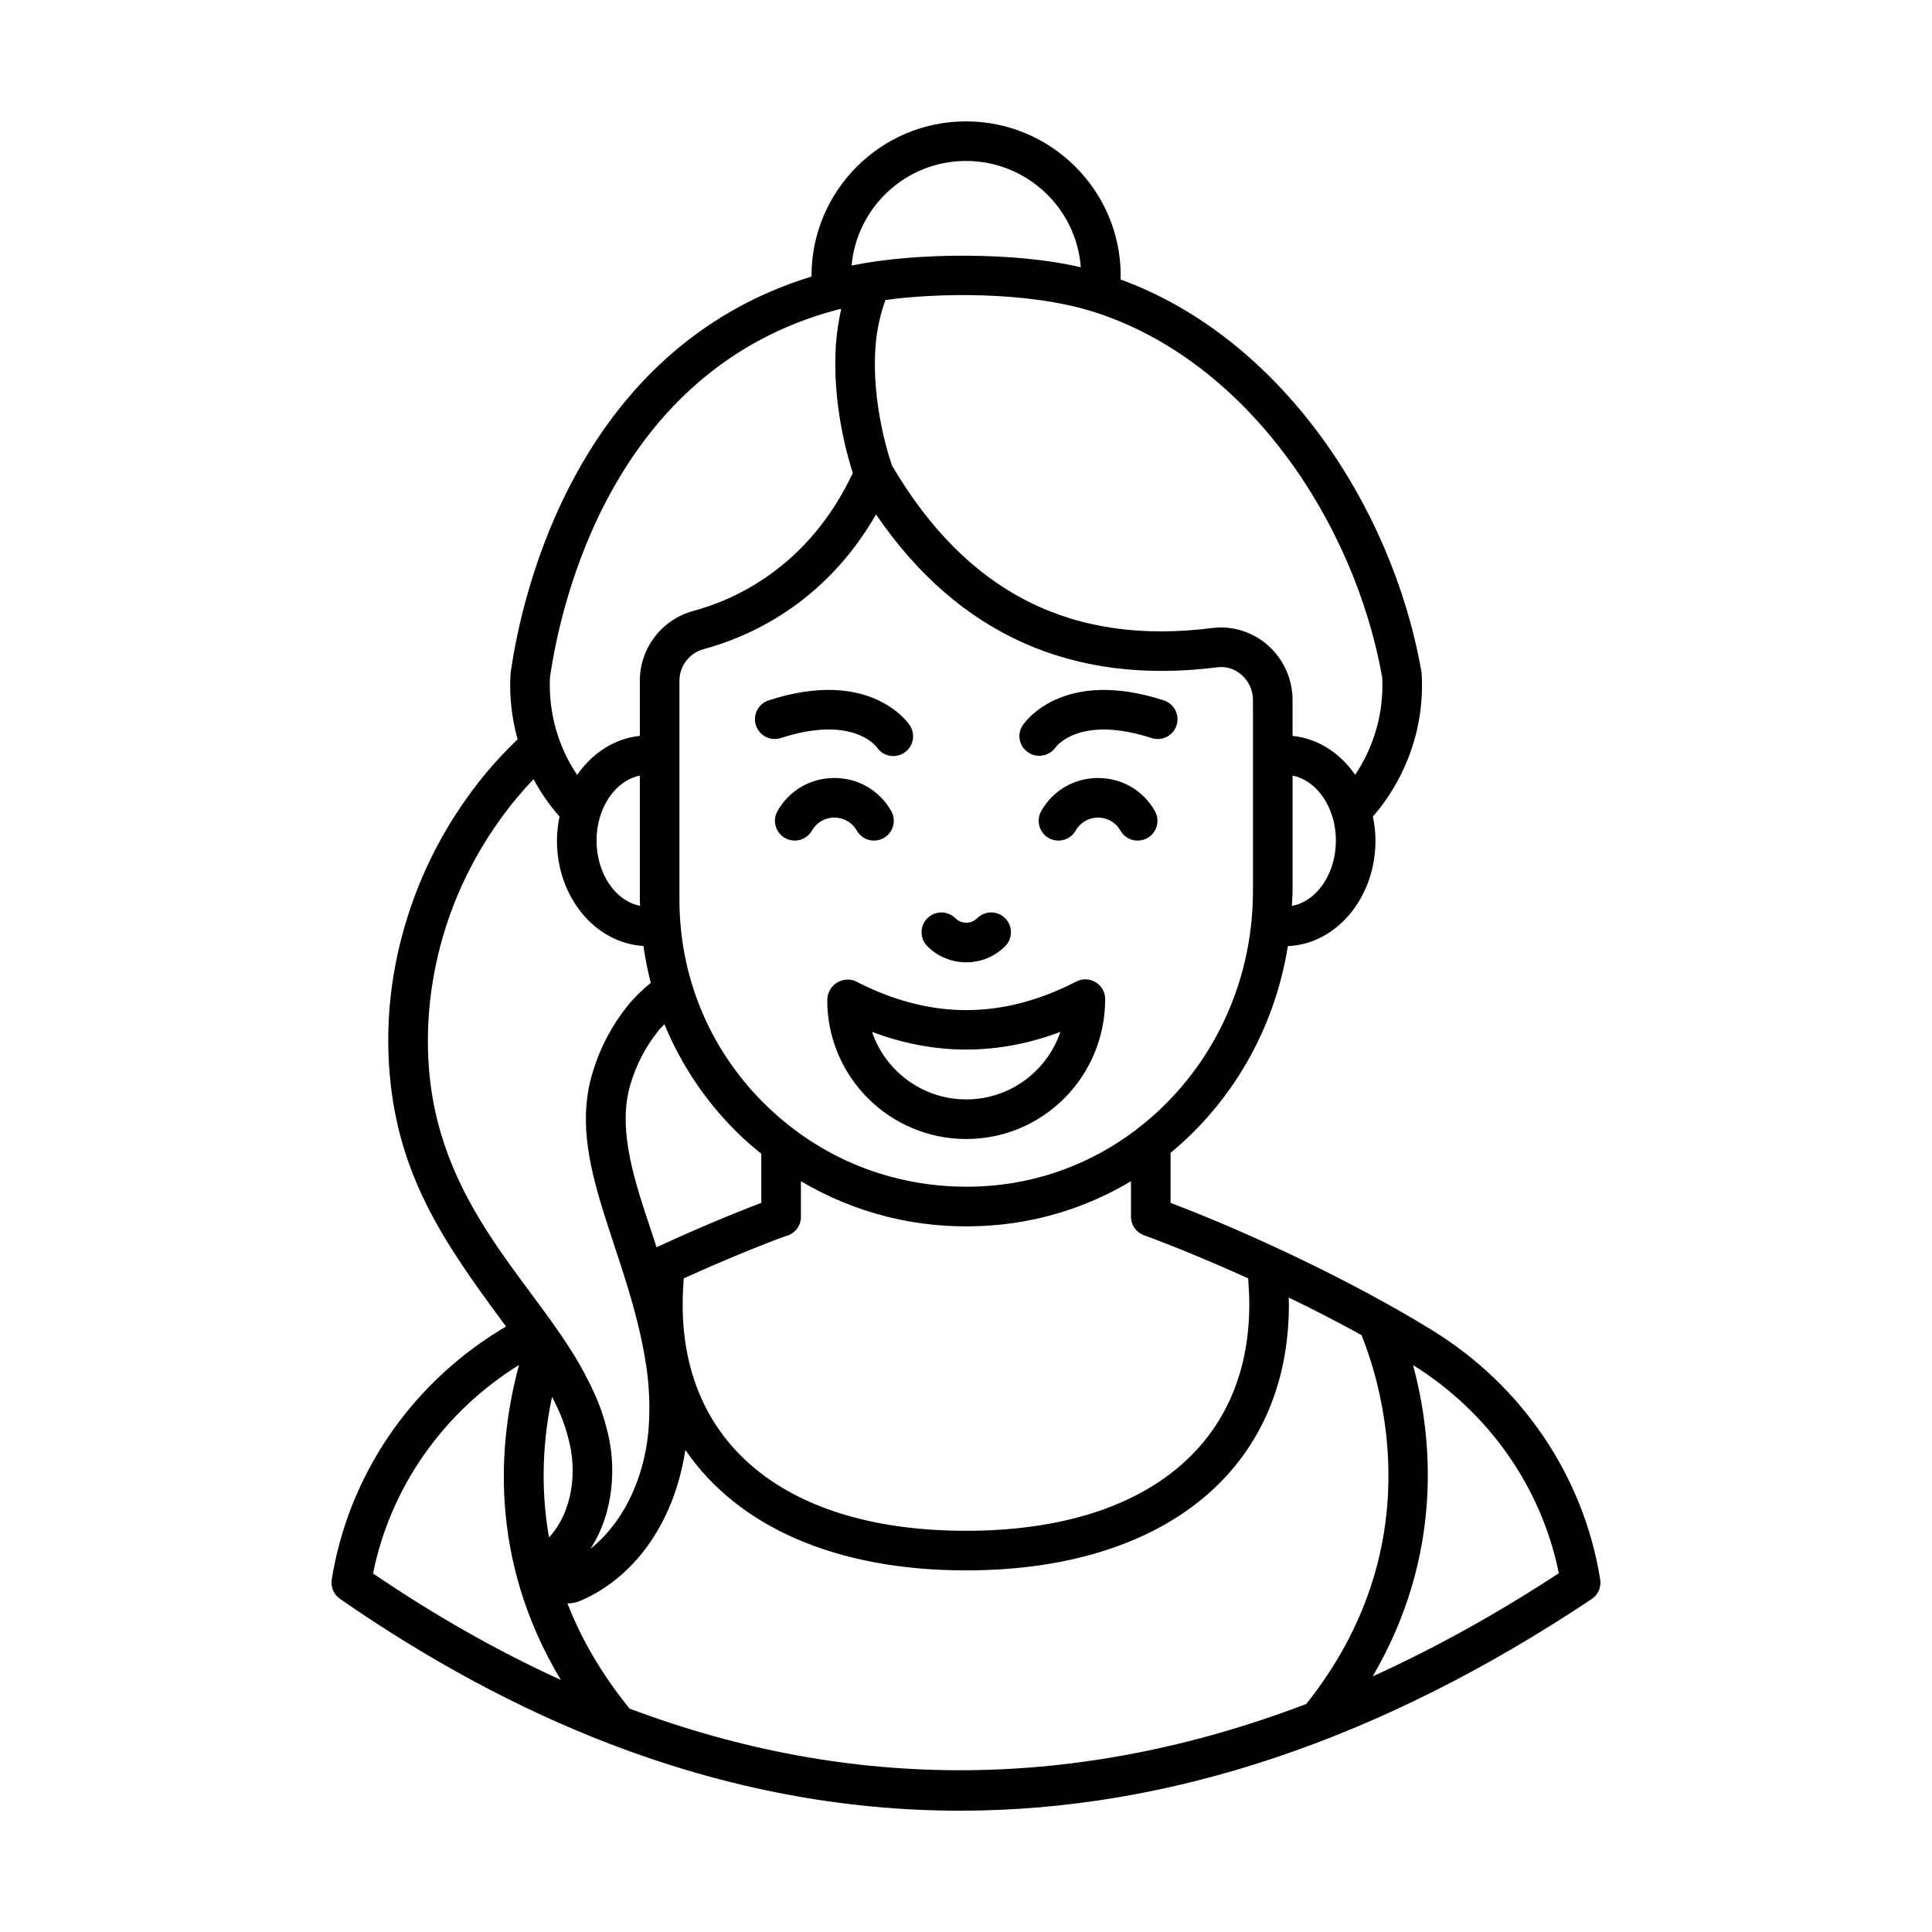 <?xml version="1.0" encoding="UTF-8"?>
<!-- Uploaded to: ICON Repo, www.svgrepo.com, Generator: ICON Repo Mixer Tools -->
<svg fill="#000000" width="800px" height="800px" version="1.1" viewBox="144 144 512 512" xmlns="http://www.w3.org/2000/svg">
 <g>
  <path d="m568.07 562.56c-4.379-27.273-20.625-51.348-44.555-66.047-20.656-12.746-48.027-25.664-69.297-33.734v-13.273c16.227-13.402 27.555-32.699 31.078-54.777 12.871-0.535 23.219-12.824 23.219-27.961 0-2.199-0.273-4.312-0.688-6.367 9.031-10.414 13.754-24.012 12.926-37.824-0.02-0.25-0.047-0.496-0.102-0.738-0.008-0.094-0.027-0.191-0.039-0.285-7.883-44.039-37.598-88.18-79.648-103.48 0.008-0.336 0.035-0.613 0.035-0.977 0-22.57-18.395-40.934-41.008-40.934-22.57 0-40.934 18.363-40.934 40.934 0 0.062 0.008 0.121 0.012 0.184-62.426 19.145-76.766 84.477-79.66 104.45 0 0.012-0.008 0.02-0.008 0.035-0.047 0.277-0.094 0.598-0.109 0.82-0.355 5.91 0.328 11.758 1.879 17.34-2.91 2.812-5.758 5.789-8.453 9.031-9.391 11.402-16.344 24.164-20.684 37.926-4.348 13.703-5.953 27.711-4.777 41.633 2.273 27.043 14.492 44.891 29.5 65.188 0.465 0.629 0.895 1.219 1.348 1.836-0.543 0.332-1.082 0.641-1.637 0.977-23.93 14.703-40.172 38.777-44.555 66.055-0.32 1.996 0.531 3.996 2.188 5.144 23.633 16.379 47.438 29.176 71.383 38.387 0.117 0.059 0.238 0.082 0.359 0.129 30.648 11.742 61.527 17.621 92.574 17.621 55.398 0 111.32-18.695 167.38-56.082 1.711-1.145 2.598-3.176 2.269-5.203zm-120.52-91.066c5.793 2.098 16.016 6.203 27.23 11.293 0.195 2.664 0.293 4.945 0.293 6.926 0 37.551-28.07 59.965-75.086 59.965-47.012 0-75.078-22.418-75.078-59.965 0-2.023 0.098-4.309 0.285-6.926 10.531-4.785 20.414-8.793 26.926-11.18 2.363-0.508 4.133-2.609 4.133-5.129v-9.445c14.457 8.551 30.895 12.684 47.969 11.867 14.406-0.645 27.836-4.887 39.496-11.867v9.445c0.004 2.316 1.613 4.344 3.832 5.016zm-133.99-121.95v32.852c0 0.559 0.074 1.105 0.082 1.664-6.523-1.277-11.551-8.512-11.551-17.301 0.004-8.711 4.984-15.898 11.469-17.215zm6.516 65.879c4.551 11.066 11.383 21.172 20.344 29.715 1.719 1.637 3.516 3.152 5.336 4.629v13.004c-9.035 3.438-18.914 7.664-27.766 11.758-0.457-1.398-0.918-2.832-1.363-4.184-4.086-12.367-9.34-26.961-5.445-39.324 1.461-4.938 3.977-9.715 7.269-13.836 0.492-0.617 1.086-1.172 1.625-1.762zm125.85 27.301c-0.285 0.207-0.57 0.398-0.805 0.656-11.656 8.844-25.859 14.336-41.379 15.031-20.992 0.941-40.91-6.41-56.082-20.871-15.203-14.496-23.602-34.082-23.602-55.145v-57.996c0-3.91 2.644-7.352 6.43-8.375 11.625-3.121 31.961-11.816 45.668-35.695 21.684 31.762 52.055 45.375 90.461 40.512 2.336-0.312 4.613 0.422 6.422 2.016 1.914 1.684 3.008 4.102 3.008 6.637v50.598c0 25.617-11.789 48.324-30.121 62.633zm40.43-58.645c0.059-1.328 0.188-2.637 0.188-3.981v-30.555c6.488 1.309 11.48 8.5 11.48 17.223 0 8.836-5.094 16.102-11.668 17.312zm23.918-60.703c0.008 0.027 0.012 0.059 0.02 0.09 0.496 9.207-2.09 18.281-7.164 25.867-3.996-5.781-9.879-9.629-16.59-10.312v-9.52c0-5.547-2.391-10.84-6.566-14.516-4.051-3.566-9.422-5.227-14.684-4.555-37.262 4.746-65.031-9.34-84.875-43-0.766-2.172-5.434-16.223-4.422-31.34 0.359-4.777 1.324-8.84 2.656-12.582 13.188-1.855 37.496-2.445 55.172 3.133h0.004c40.719 12.938 69.109 55.711 76.449 96.734zm-110.28-136.72c16.051 0 29.254 12.438 30.43 28.156-0.148-0.035-0.305-0.047-0.449-0.078-16.238-3.84-43.008-3.961-60.293-0.352 1.371-15.52 14.445-27.727 30.312-27.727zm-110.2 136.57c2.727-18.797 16.258-81.363 76.102-97.148 0.34-0.094 0.703-0.156 1.047-0.246-0.676 2.981-1.168 6.117-1.422 9.52-1.008 15.102 2.836 28.898 4.477 34.004-11.746 24.984-31.391 33.629-42.238 36.539-8.355 2.25-14.199 9.863-14.199 18.508v14.617c-6.723 0.691-12.609 4.555-16.605 10.355-5.035-7.453-7.633-16.465-7.211-25.859 0.023-0.09 0.035-0.191 0.051-0.289zm-32.082 104.39c-1.039-12.367 0.457-25.367 4.324-37.586 3.938-12.48 10.258-24.059 18.766-34.398 1.488-1.789 3.027-3.508 4.598-5.16 1.887 3.555 4.199 6.879 6.879 9.934-0.414 2.051-0.684 4.16-0.684 6.356 0 15.016 10.188 27.207 22.922 27.926 0.465 3.305 1.117 6.555 1.949 9.754-2.297 1.918-4.441 3.957-6.231 6.207-4.121 5.152-7.269 11.164-9.09 17.297-7.484 23.664 9.414 47.152 14.09 77.875 0.801 5.25 1.039 10.574 0.719 15.828-0.719 12.195-5.758 25.02-15.492 32.809 6.262-9.562 7.09-22.25 4.195-32.324-1.031-4.047-2.598-8.051-4.715-12.145-11.93-24.223-39.004-44.141-42.23-82.371zm31.781 123.83c-2.481-14.09-1.398-26.934 0.801-37.246 0.09 0.176 0.199 0.348 0.285 0.523 1.797 3.469 3.082 6.746 3.957 10.156 2.516 8.801 1.316 19.621-5.043 26.566zm-7.938-45.723c-5.402 19.785-8.367 51.109 11.074 83.48-16.672-7.606-33.262-16.992-49.77-28.223 4.59-22.754 18.551-42.727 38.695-55.258zm29.293 91.078c-7.609-9.352-12.914-18.738-16.465-27.875 1.242-0.008 2.481-0.266 3.644-0.793 13.148-5.711 24.398-19.301 27.605-39.883 13.809 20.25 39.742 31.918 74.355 31.918 52.789 0 85.582-27 85.582-70.461 0-0.566-0.039-1.254-0.055-1.859 6.836 3.312 13.27 6.637 19.297 9.965 5.789 14.383 18.109 56.684-14.641 97.758-60.332 22.988-120.28 23.422-179.32 1.23zm196.93-8.551c19.008-32.469 15.766-63.762 10.691-82.492 20.102 12.52 34.039 32.449 38.637 55.16-16.465 10.781-32.91 19.891-49.328 27.332z"/>
  <path d="m410.37 394.77c2.051-2.051 2.051-5.371 0-7.426-2.043-2.047-5.363-2.051-7.422-0.004-1.586 1.594-4.184 1.594-5.766 0-2.059-2.047-5.379-2.043-7.422 0.004-2.051 2.055-2.051 5.375 0 7.426 5.684 5.672 14.914 5.684 20.609 0z"/>
  <path d="m365.12 360.67c2.488 0 4.707 1.289 5.938 3.449 1.434 2.512 4.633 3.391 7.16 1.953 2.516-1.438 3.391-4.644 1.953-7.16-3.129-5.469-8.754-8.738-15.055-8.738h-0.008c-6.301 0.004-11.926 3.269-15.047 8.738-1.434 2.519-0.559 5.723 1.953 7.156 2.551 1.445 5.734 0.539 7.16-1.957 1.23-2.156 3.449-3.445 5.93-3.445z"/>
  <path d="m435 350.18h-0.008c-6.301 0.004-11.926 3.269-15.047 8.738-1.434 2.519-0.559 5.723 1.953 7.156 2.551 1.445 5.734 0.539 7.16-1.957 1.23-2.156 3.449-3.445 5.93-3.445h0.008c2.488 0 4.707 1.289 5.938 3.449 1.434 2.512 4.641 3.391 7.16 1.953 2.516-1.438 3.391-4.644 1.953-7.16-3.125-5.469-8.75-8.734-15.047-8.734z"/>
  <path d="m376.39 342.07c1.602 2.359 4.809 3.004 7.203 1.445 2.434-1.586 3.117-4.836 1.531-7.266-0.41-0.637-10.469-15.418-37.426-6.644-2.762 0.895-4.266 3.856-3.367 6.609 0.887 2.754 3.828 4.266 6.609 3.371 18.742-6.09 25.062 1.961 25.449 2.484z"/>
  <path d="m452.42 329.61c-27.004-8.766-37.008 6.012-37.426 6.644-1.559 2.387-0.887 5.519 1.457 7.133 2.359 1.621 5.602 1.004 7.266-1.297 0.258-0.363 6.512-8.648 25.469-2.496 2.781 0.895 5.719-0.617 6.609-3.371 0.887-2.758-0.617-5.719-3.375-6.613z"/>
  <path d="m429.24 404.11c-19.645 10.109-38.73 10.102-58.352 0-1.625-0.832-3.574-0.621-5.141 0.34-1.566 0.953-2.516 2.801-2.516 4.633 0 20.273 16.516 36.766 36.824 36.766s36.824-16.492 36.824-37.07c0-1.832-0.949-3.527-2.516-4.481-1.566-0.957-3.508-1.023-5.125-0.188zm-29.18 31.242c-11.582 0-21.441-7.5-24.957-17.891 16.586 6.242 33.312 6.25 49.91 0-3.508 10.387-13.371 17.891-24.953 17.891z"/>
 </g>
</svg>